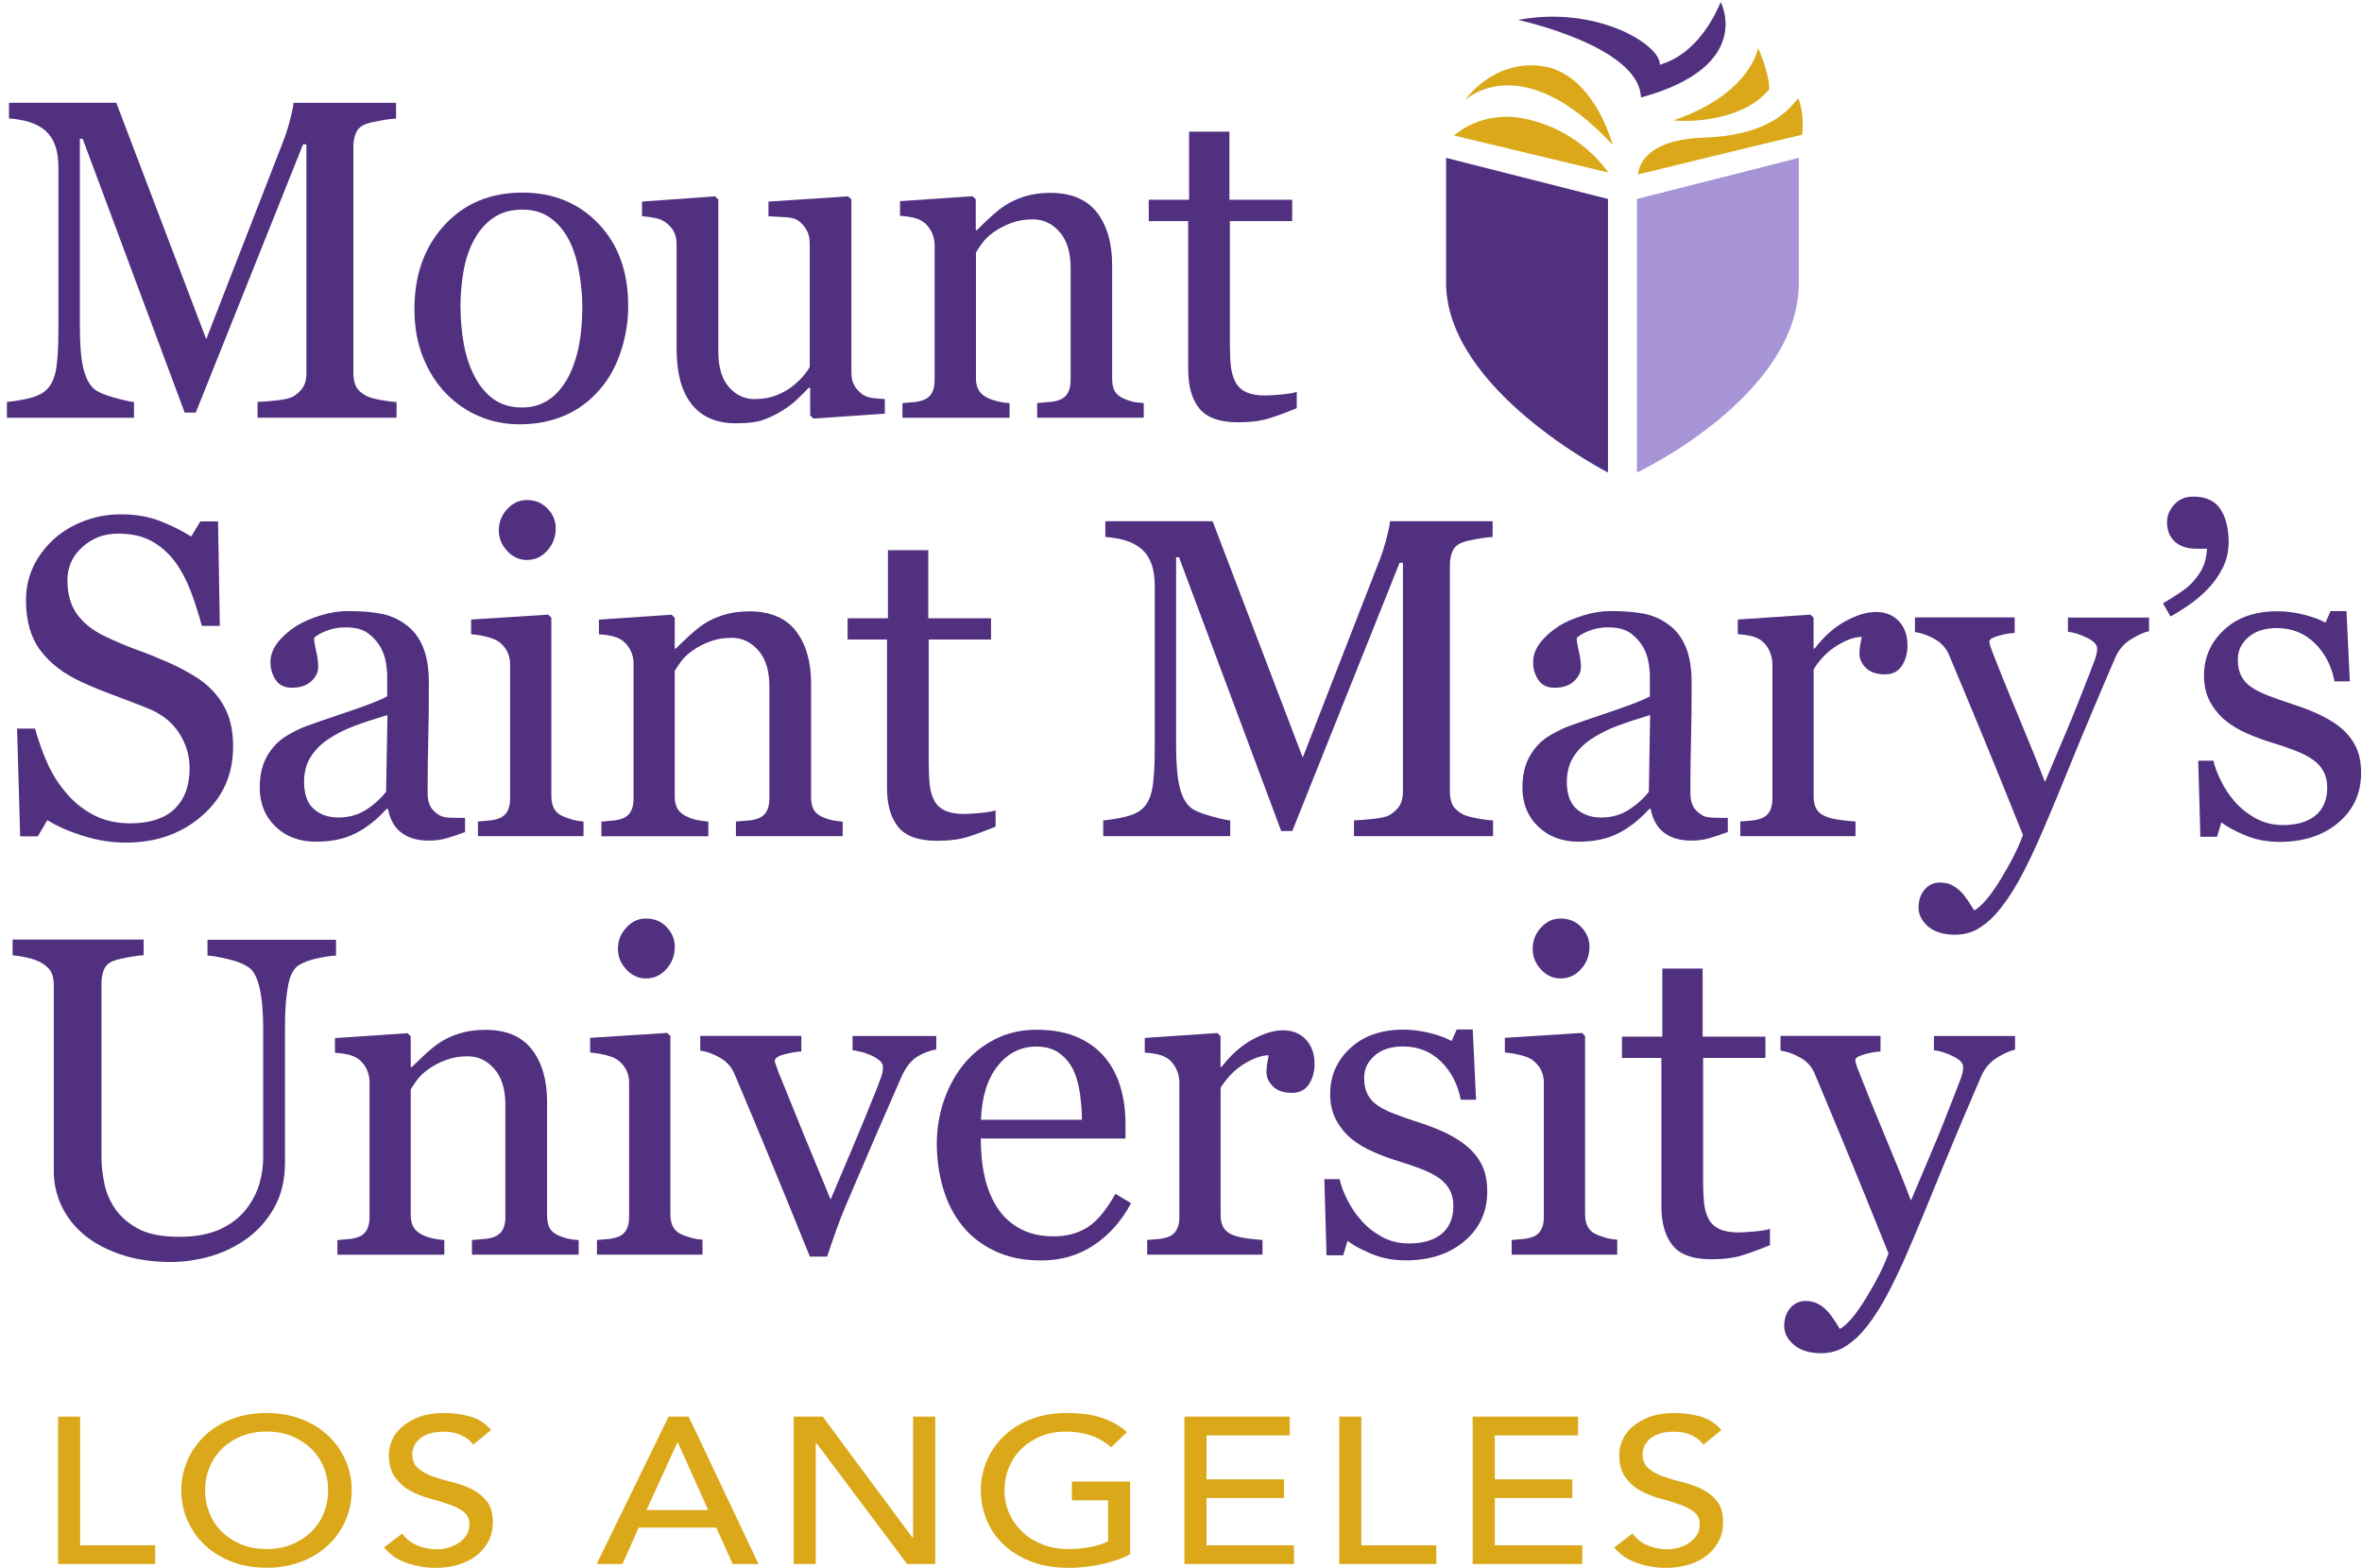 <?xml version="1.0" encoding="UTF-8"?>
<svg width="122px" height="81px" viewBox="0 0 122 81" version="1.1" xmlns="http://www.w3.org/2000/svg" xmlns:xlink="http://www.w3.org/1999/xlink">
    <!-- Generator: Sketch 55.2 (78181) - https://sketchapp.com -->
    <title>MSMU.lgo.stk.3c.LA</title>
    <desc>Created with Sketch.</desc>
    <g id="Workshop-Page" stroke="none" stroke-width="1" fill="none" fill-rule="evenodd">
        <g id="Desktop---EBF-Workshop-Page-v4" transform="translate(-329, -4797)" fill-rule="nonzero">
            <g id="Tim-Meyer-Workshop-Info" transform="translate(328, 3405)">
                <g id="MSMU.lgo.stk.3c.LA" transform="translate(1, 1392)">
                    <path d="M83.374,79.944 C83.662,80.302 84.044,80.57 84.53,80.74 C85.015,80.915 85.525,81 86.067,81 C86.472,81 86.854,80.945 87.213,80.838 C87.571,80.732 87.878,80.578 88.142,80.374 C88.401,80.174 88.613,79.927 88.769,79.633 C88.925,79.34 89,79.007 89,78.641 C89,78.181 88.896,77.824 88.689,77.56 C88.481,77.296 88.227,77.092 87.92,76.938 C87.614,76.785 87.279,76.666 86.92,76.576 C86.557,76.491 86.227,76.393 85.921,76.287 C85.614,76.18 85.359,76.04 85.152,75.865 C84.945,75.695 84.841,75.448 84.841,75.125 C84.841,75.01 84.869,74.886 84.916,74.75 C84.968,74.614 85.058,74.486 85.185,74.367 C85.312,74.247 85.482,74.15 85.69,74.077 C85.902,74.001 86.166,73.966 86.482,73.966 C86.817,73.966 87.114,74.026 87.378,74.15 C87.642,74.273 87.845,74.435 87.986,74.635 L88.915,73.873 C88.594,73.519 88.227,73.29 87.807,73.175 C87.387,73.06 86.944,73 86.487,73 C85.977,73 85.543,73.072 85.185,73.209 C84.822,73.349 84.53,73.524 84.298,73.728 C84.067,73.937 83.898,74.167 83.794,74.418 C83.685,74.669 83.634,74.907 83.634,75.129 C83.634,75.623 83.737,76.014 83.945,76.308 C84.152,76.602 84.407,76.832 84.713,77.002 C85.02,77.172 85.35,77.309 85.713,77.407 C86.072,77.505 86.406,77.602 86.713,77.709 C87.019,77.811 87.274,77.939 87.482,78.096 C87.689,78.25 87.793,78.475 87.793,78.769 C87.793,78.978 87.741,79.161 87.637,79.318 C87.533,79.476 87.401,79.608 87.236,79.718 C87.071,79.825 86.892,79.906 86.694,79.961 C86.496,80.016 86.303,80.042 86.109,80.042 C85.77,80.042 85.435,79.978 85.114,79.846 C84.794,79.714 84.53,79.506 84.322,79.229 L83.374,79.944 Z M76.07,80.804 L81.728,80.804 L81.728,79.838 L77.211,79.838 L77.211,77.394 L81.214,77.394 L81.214,76.427 L77.211,76.427 L77.211,74.158 L81.511,74.158 L81.511,73.187 L76.065,73.187 L76.065,80.804 L76.07,80.804 Z M69.171,80.804 L74.188,80.804 L74.188,79.838 L70.316,79.838 L70.316,73.187 L69.175,73.187 L69.175,80.804 L69.171,80.804 Z M61.177,80.804 L66.836,80.804 L66.836,79.838 L62.319,79.838 L62.319,77.394 L66.322,77.394 L66.322,76.427 L62.319,76.427 L62.319,74.158 L66.619,74.158 L66.619,73.187 L61.177,73.187 L61.177,80.804 Z M55.363,76.542 L55.363,77.509 L57.235,77.509 L57.235,79.629 C56.98,79.757 56.674,79.855 56.311,79.927 C55.948,79.995 55.566,80.029 55.16,80.029 C54.693,80.029 54.26,79.953 53.863,79.799 C53.467,79.646 53.118,79.433 52.826,79.161 C52.534,78.888 52.303,78.569 52.133,78.199 C51.968,77.828 51.883,77.428 51.883,76.998 C51.883,76.581 51.958,76.189 52.109,75.819 C52.26,75.448 52.472,75.129 52.751,74.856 C53.029,74.584 53.364,74.367 53.75,74.205 C54.142,74.043 54.575,73.962 55.061,73.962 C55.49,73.962 55.901,74.022 56.287,74.141 C56.679,74.26 57.046,74.469 57.395,74.771 L58.207,73.988 C57.872,73.681 57.461,73.439 56.966,73.264 C56.476,73.089 55.839,73 55.061,73 C54.42,73 53.826,73.102 53.283,73.307 C52.741,73.511 52.279,73.792 51.897,74.15 C51.51,74.507 51.208,74.933 50.992,75.418 C50.775,75.908 50.661,76.432 50.661,76.998 C50.661,77.534 50.76,78.045 50.963,78.531 C51.166,79.016 51.458,79.437 51.845,79.804 C52.232,80.17 52.703,80.459 53.265,80.676 C53.826,80.894 54.462,81 55.179,81 C55.434,81 55.707,80.987 55.995,80.957 C56.283,80.928 56.57,80.885 56.853,80.821 C57.136,80.762 57.405,80.685 57.669,80.6 C57.933,80.515 58.164,80.412 58.372,80.297 L58.372,76.542 L55.363,76.542 Z M40.994,80.804 L42.135,80.804 L42.135,74.541 L42.159,74.541 L46.856,80.804 L48.308,80.804 L48.308,73.187 L47.162,73.187 L47.162,79.45 L47.139,79.45 L42.494,73.187 L40.994,73.187 L40.994,80.804 Z M33.393,78.015 L34.987,74.52 L35.01,74.52 L36.58,78.015 L33.393,78.015 Z M30.818,80.804 L32.152,80.804 L32.987,78.922 L37,78.922 L37.844,80.804 L39.179,80.804 L35.571,73.187 L34.534,73.187 L30.818,80.804 Z M19.835,79.944 C20.123,80.302 20.505,80.57 20.99,80.74 C21.476,80.915 21.985,81 22.528,81 C22.933,81 23.315,80.945 23.669,80.838 C24.027,80.732 24.338,80.578 24.598,80.374 C24.862,80.174 25.069,79.927 25.225,79.633 C25.381,79.34 25.456,79.007 25.456,78.641 C25.456,78.181 25.352,77.824 25.145,77.56 C24.937,77.296 24.683,77.092 24.376,76.938 C24.07,76.785 23.74,76.666 23.376,76.576 C23.013,76.491 22.683,76.393 22.377,76.287 C22.07,76.18 21.816,76.04 21.608,75.865 C21.401,75.695 21.297,75.448 21.297,75.125 C21.297,75.01 21.32,74.886 21.372,74.75 C21.424,74.614 21.514,74.486 21.641,74.367 C21.768,74.247 21.938,74.15 22.146,74.077 C22.358,74.001 22.622,73.966 22.938,73.966 C23.273,73.966 23.57,74.026 23.834,74.15 C24.098,74.273 24.296,74.435 24.442,74.635 L25.371,73.873 C25.055,73.519 24.683,73.29 24.263,73.175 C23.843,73.06 23.4,73 22.943,73 C22.433,73 22,73.072 21.636,73.209 C21.273,73.349 20.981,73.524 20.75,73.728 C20.519,73.937 20.349,74.167 20.245,74.418 C20.137,74.669 20.085,74.907 20.085,75.129 C20.085,75.623 20.189,76.014 20.396,76.308 C20.604,76.598 20.858,76.832 21.165,77.002 C21.471,77.172 21.806,77.309 22.165,77.407 C22.528,77.505 22.858,77.602 23.164,77.709 C23.471,77.811 23.725,77.939 23.933,78.096 C24.14,78.25 24.244,78.475 24.244,78.769 C24.244,78.978 24.192,79.161 24.089,79.318 C23.985,79.476 23.853,79.608 23.688,79.718 C23.523,79.825 23.343,79.906 23.145,79.961 C22.947,80.016 22.754,80.042 22.561,80.042 C22.221,80.042 21.886,79.978 21.566,79.846 C21.245,79.714 20.981,79.506 20.773,79.229 L19.835,79.944 Z M12.46,79.787 C12.068,79.625 11.738,79.408 11.46,79.135 C11.182,78.863 10.97,78.543 10.819,78.173 C10.668,77.803 10.592,77.411 10.592,76.994 C10.592,76.576 10.668,76.185 10.819,75.814 C10.97,75.444 11.182,75.125 11.46,74.852 C11.738,74.58 12.073,74.362 12.46,74.201 C12.851,74.039 13.285,73.958 13.771,73.958 C14.256,73.958 14.69,74.039 15.082,74.201 C15.468,74.362 15.803,74.58 16.081,74.852 C16.36,75.125 16.572,75.444 16.723,75.814 C16.874,76.185 16.949,76.576 16.949,76.994 C16.949,77.411 16.874,77.803 16.723,78.173 C16.572,78.543 16.36,78.863 16.081,79.135 C15.803,79.408 15.468,79.625 15.082,79.787 C14.69,79.948 14.256,80.029 13.771,80.029 C13.285,80.029 12.846,79.948 12.46,79.787 L12.46,79.787 Z M15.544,80.689 C16.081,80.485 16.548,80.204 16.93,79.846 C17.317,79.489 17.619,79.063 17.836,78.577 C18.052,78.088 18.166,77.564 18.166,76.998 C18.166,76.432 18.057,75.904 17.836,75.418 C17.619,74.933 17.317,74.507 16.93,74.15 C16.543,73.792 16.081,73.511 15.544,73.307 C15.001,73.102 14.412,73 13.766,73 C13.12,73 12.53,73.102 11.988,73.307 C11.446,73.511 10.984,73.792 10.602,74.15 C10.215,74.507 9.913,74.933 9.696,75.418 C9.479,75.908 9.366,76.432 9.366,76.998 C9.366,77.564 9.475,78.092 9.696,78.577 C9.913,79.063 10.215,79.489 10.602,79.846 C10.988,80.204 11.451,80.485 11.988,80.689 C12.53,80.894 13.12,80.996 13.766,80.996 C14.412,80.996 15.001,80.894 15.544,80.689 L15.544,80.689 Z M3,80.804 L8.017,80.804 L8.017,79.838 L4.141,79.838 L4.141,73.187 L3,73.187 L3,80.804 Z" id="Shape" fill="#DAA819"></path>
                    <g id="Group">
                        <path d="M20.482,21.578 L13.303,21.578 L13.303,20.765 C13.561,20.756 13.894,20.732 14.302,20.685 C14.71,20.638 14.992,20.572 15.142,20.488 C15.377,20.342 15.55,20.178 15.663,19.99 C15.776,19.802 15.827,19.567 15.827,19.285 L15.827,7.456 L15.654,7.456 L10.112,21.315 L9.539,21.315 L4.27,7.169 L4.125,7.169 L4.125,16.88 C4.125,17.819 4.186,18.534 4.303,19.022 C4.42,19.511 4.603,19.863 4.847,20.079 C5.016,20.239 5.363,20.394 5.889,20.54 C6.414,20.685 6.757,20.76 6.921,20.77 L6.921,21.583 L0.357,21.583 L0.357,20.765 C0.699,20.737 1.06,20.676 1.441,20.591 C1.816,20.507 2.112,20.38 2.318,20.211 C2.585,19.995 2.768,19.67 2.867,19.224 C2.966,18.783 3.017,18.04 3.017,17.002 L3.017,8.682 C3.017,8.203 2.961,7.808 2.844,7.503 C2.731,7.197 2.567,6.948 2.351,6.756 C2.116,6.549 1.825,6.399 1.483,6.295 C1.14,6.197 0.798,6.14 0.465,6.121 L0.465,5.309 L6.006,5.309 L10.652,17.523 L14.626,7.31 C14.771,6.934 14.893,6.544 14.997,6.136 C15.1,5.727 15.156,5.454 15.161,5.313 L20.458,5.313 L20.458,6.126 C20.243,6.136 19.97,6.168 19.642,6.23 C19.309,6.291 19.07,6.347 18.915,6.403 C18.657,6.497 18.478,6.648 18.389,6.864 C18.295,7.08 18.253,7.31 18.253,7.564 L18.253,19.29 C18.253,19.558 18.3,19.783 18.389,19.966 C18.483,20.15 18.657,20.309 18.915,20.45 C19.051,20.526 19.295,20.596 19.647,20.662 C19.999,20.728 20.275,20.765 20.482,20.77 L20.482,21.578 Z" id="Path" fill="#50307F"></path>
                        <path d="M32.447,15.813 C32.447,16.607 32.321,17.392 32.067,18.158 C31.814,18.923 31.457,19.577 30.988,20.112 C30.462,20.723 29.848,21.179 29.153,21.474 C28.459,21.77 27.68,21.921 26.817,21.921 C26.099,21.921 25.414,21.785 24.766,21.512 C24.118,21.24 23.541,20.845 23.035,20.323 C22.537,19.811 22.143,19.187 21.847,18.449 C21.552,17.711 21.406,16.885 21.406,15.968 C21.406,14.202 21.922,12.76 22.95,11.637 C23.978,10.514 25.324,9.95 26.99,9.95 C28.571,9.95 29.876,10.481 30.904,11.548 C31.936,12.619 32.447,14.038 32.447,15.813 Z M30.078,15.837 C30.078,15.264 30.021,14.658 29.904,14.019 C29.791,13.38 29.618,12.84 29.388,12.398 C29.144,11.923 28.82,11.543 28.426,11.256 C28.027,10.97 27.544,10.829 26.971,10.829 C26.38,10.829 25.878,10.974 25.465,11.266 C25.048,11.557 24.71,11.952 24.452,12.459 C24.208,12.924 24.034,13.455 23.935,14.052 C23.837,14.648 23.785,15.226 23.785,15.781 C23.785,16.513 23.846,17.19 23.964,17.815 C24.081,18.44 24.273,18.994 24.531,19.483 C24.789,19.971 25.118,20.356 25.512,20.634 C25.906,20.911 26.394,21.052 26.976,21.052 C27.933,21.052 28.689,20.591 29.247,19.666 C29.801,18.74 30.078,17.462 30.078,15.837 Z" id="Shape" fill="#50307F"></path>
                        <path d="M45.708,21.371 L42.02,21.625 L41.846,21.465 L41.846,20.032 L41.776,20.032 C41.593,20.225 41.386,20.427 41.156,20.648 C40.926,20.864 40.664,21.061 40.368,21.24 C40.025,21.446 39.692,21.601 39.373,21.709 C39.054,21.817 38.599,21.869 38.012,21.869 C37.013,21.869 36.253,21.545 35.732,20.892 C35.211,20.239 34.948,19.29 34.948,18.045 L34.948,12.638 C34.948,12.36 34.897,12.13 34.793,11.947 C34.69,11.759 34.54,11.599 34.338,11.458 C34.202,11.364 34.029,11.299 33.817,11.256 C33.611,11.214 33.39,11.186 33.161,11.172 L33.161,10.415 L36.928,10.143 L37.102,10.303 L37.102,18.153 C37.102,18.97 37.285,19.586 37.651,19.999 C38.017,20.413 38.458,20.619 38.97,20.619 C39.387,20.619 39.763,20.554 40.091,20.427 C40.42,20.295 40.692,20.145 40.917,19.966 C41.123,19.807 41.306,19.638 41.461,19.459 C41.616,19.281 41.738,19.116 41.823,18.961 L41.823,12.558 C41.823,12.304 41.771,12.083 41.663,11.886 C41.555,11.693 41.41,11.524 41.217,11.388 C41.081,11.294 40.875,11.242 40.603,11.223 C40.33,11.205 40.03,11.186 39.692,11.172 L39.692,10.415 L43.803,10.143 L43.976,10.303 L43.976,19.266 C43.976,19.525 44.028,19.746 44.136,19.929 C44.244,20.112 44.394,20.267 44.582,20.399 C44.718,20.483 44.882,20.54 45.074,20.563 C45.267,20.591 45.473,20.605 45.703,20.615 L45.703,21.371 L45.708,21.371 Z" id="Path" fill="#50307F"></path>
                        <path d="M59.09,21.578 L53.572,21.578 L53.572,20.821 C53.746,20.807 53.943,20.789 54.149,20.774 C54.36,20.76 54.534,20.728 54.67,20.681 C54.886,20.61 55.041,20.493 55.144,20.319 C55.247,20.145 55.299,19.924 55.299,19.647 L55.299,13.84 C55.299,13.037 55.111,12.417 54.731,11.985 C54.351,11.548 53.891,11.332 53.347,11.332 C52.943,11.332 52.573,11.393 52.235,11.519 C51.897,11.646 51.601,11.801 51.339,11.985 C51.085,12.158 50.883,12.351 50.738,12.553 C50.588,12.755 50.48,12.919 50.409,13.042 L50.409,19.539 C50.409,19.797 50.461,20.013 50.569,20.183 C50.677,20.352 50.836,20.479 51.048,20.572 C51.207,20.648 51.381,20.704 51.568,20.746 C51.756,20.784 51.949,20.812 52.146,20.826 L52.146,21.583 L46.613,21.583 L46.613,20.826 C46.787,20.812 46.97,20.793 47.158,20.779 C47.345,20.765 47.505,20.732 47.646,20.685 C47.862,20.615 48.016,20.497 48.12,20.323 C48.223,20.15 48.274,19.929 48.274,19.652 L48.274,12.68 C48.274,12.421 48.218,12.182 48.11,11.966 C47.998,11.75 47.847,11.571 47.646,11.435 C47.5,11.341 47.327,11.275 47.13,11.233 C46.932,11.191 46.717,11.162 46.487,11.148 L46.487,10.392 L50.241,10.138 L50.4,10.298 L50.4,11.891 L50.456,11.891 C50.639,11.707 50.869,11.487 51.141,11.233 C51.418,10.979 51.676,10.768 51.92,10.608 C52.202,10.425 52.54,10.27 52.929,10.148 C53.319,10.026 53.755,9.964 54.248,9.964 C55.332,9.964 56.134,10.303 56.66,10.979 C57.18,11.656 57.443,12.558 57.443,13.681 L57.443,19.562 C57.443,19.83 57.49,20.046 57.579,20.211 C57.673,20.375 57.828,20.502 58.049,20.596 C58.232,20.671 58.391,20.728 58.522,20.756 C58.654,20.789 58.842,20.807 59.076,20.826 L59.076,21.578 L59.09,21.578 Z" id="Path" fill="#50307F"></path>
                        <path d="M66.983,21.085 C66.485,21.291 66.016,21.465 65.575,21.606 C65.129,21.747 64.59,21.817 63.947,21.817 C62.999,21.817 62.333,21.578 61.948,21.103 C61.563,20.624 61.371,19.952 61.371,19.079 L61.371,11.421 L59.334,11.421 L59.334,10.321 L61.418,10.321 L61.418,6.803 L63.501,6.803 L63.501,10.321 L66.743,10.321 L66.743,11.421 L63.524,11.421 L63.524,17.735 C63.524,18.209 63.543,18.604 63.576,18.923 C63.609,19.238 63.693,19.52 63.82,19.755 C63.942,19.976 64.125,20.145 64.369,20.258 C64.613,20.37 64.942,20.432 65.354,20.432 C65.547,20.432 65.824,20.413 66.194,20.38 C66.565,20.347 66.828,20.3 66.978,20.248 L66.978,21.085 L66.983,21.085 Z" id="Path" fill="#50307F"></path>
                        <path d="M11.036,35.738 C11.379,36.118 11.632,36.536 11.796,36.992 C11.961,37.448 12.04,37.974 12.04,38.58 C12.04,40.017 11.51,41.201 10.45,42.132 C9.389,43.066 8.071,43.532 6.499,43.532 C5.772,43.532 5.049,43.419 4.322,43.193 C3.594,42.968 2.97,42.695 2.445,42.371 L1.952,43.207 L1.042,43.207 L0.882,37.64 L1.811,37.64 C2.004,38.326 2.224,38.951 2.482,39.505 C2.736,40.06 3.073,40.577 3.496,41.056 C3.895,41.507 4.354,41.864 4.885,42.132 C5.415,42.399 6.03,42.536 6.733,42.536 C7.259,42.536 7.719,42.465 8.113,42.329 C8.507,42.193 8.826,41.995 9.07,41.742 C9.314,41.488 9.497,41.192 9.615,40.854 C9.732,40.515 9.793,40.121 9.793,39.679 C9.793,39.031 9.61,38.42 9.244,37.861 C8.878,37.297 8.334,36.87 7.606,36.583 C7.109,36.386 6.541,36.165 5.898,35.926 C5.255,35.686 4.702,35.46 4.237,35.244 C3.322,34.831 2.609,34.291 2.102,33.623 C1.595,32.956 1.342,32.083 1.342,31.007 C1.342,30.387 1.469,29.813 1.717,29.278 C1.971,28.742 2.327,28.268 2.792,27.845 C3.233,27.446 3.759,27.136 4.359,26.91 C4.96,26.685 5.593,26.572 6.25,26.572 C6.996,26.572 7.667,26.685 8.258,26.915 C8.85,27.145 9.389,27.413 9.877,27.718 L10.347,26.938 L11.262,26.938 L11.355,32.336 L10.426,32.336 C10.257,31.716 10.07,31.124 9.859,30.56 C9.647,29.997 9.375,29.485 9.042,29.024 C8.714,28.583 8.315,28.226 7.841,27.962 C7.367,27.699 6.79,27.568 6.1,27.568 C5.373,27.568 4.758,27.803 4.247,28.268 C3.735,28.733 3.482,29.301 3.482,29.978 C3.482,30.683 3.646,31.265 3.974,31.726 C4.303,32.186 4.781,32.566 5.406,32.867 C5.964,33.135 6.508,33.365 7.048,33.562 C7.587,33.755 8.108,33.966 8.61,34.187 C9.07,34.385 9.507,34.61 9.934,34.864 C10.356,35.108 10.727,35.399 11.036,35.738 Z" id="Path" fill="#50307F"></path>
                        <path d="M24.011,42.991 C23.654,43.123 23.335,43.226 23.067,43.306 C22.795,43.386 22.49,43.428 22.148,43.428 C21.552,43.428 21.078,43.287 20.721,43.01 C20.365,42.733 20.139,42.324 20.041,41.789 L19.97,41.789 C19.473,42.338 18.943,42.761 18.375,43.048 C17.807,43.339 17.122,43.485 16.32,43.485 C15.471,43.485 14.776,43.226 14.232,42.705 C13.687,42.183 13.415,41.507 13.415,40.666 C13.415,40.229 13.476,39.839 13.598,39.496 C13.72,39.153 13.903,38.843 14.147,38.566 C14.34,38.336 14.588,38.134 14.903,37.955 C15.217,37.777 15.508,37.631 15.785,37.528 C16.127,37.396 16.827,37.156 17.873,36.804 C18.924,36.452 19.633,36.179 19.999,35.977 L19.999,34.84 C19.999,34.742 19.98,34.549 19.938,34.267 C19.895,33.985 19.806,33.717 19.67,33.464 C19.515,33.182 19.304,32.938 19.023,32.726 C18.746,32.515 18.347,32.411 17.835,32.411 C17.484,32.411 17.16,32.472 16.855,32.59 C16.554,32.707 16.343,32.834 16.221,32.961 C16.221,33.116 16.259,33.342 16.329,33.638 C16.4,33.934 16.437,34.211 16.437,34.464 C16.437,34.732 16.315,34.977 16.076,35.197 C15.837,35.418 15.503,35.531 15.076,35.531 C14.696,35.531 14.415,35.395 14.236,35.122 C14.058,34.85 13.969,34.549 13.969,34.211 C13.969,33.858 14.091,33.525 14.34,33.201 C14.588,32.881 14.912,32.595 15.306,32.341 C15.649,32.125 16.066,31.946 16.554,31.796 C17.042,31.646 17.521,31.57 17.986,31.57 C18.628,31.57 19.187,31.613 19.661,31.702 C20.139,31.791 20.571,31.979 20.961,32.27 C21.35,32.552 21.646,32.938 21.847,33.421 C22.049,33.905 22.152,34.53 22.152,35.296 C22.152,36.391 22.143,37.358 22.12,38.204 C22.096,39.05 22.087,39.97 22.087,40.971 C22.087,41.267 22.138,41.507 22.242,41.681 C22.345,41.859 22.504,42.005 22.715,42.127 C22.828,42.197 23.011,42.235 23.26,42.244 C23.508,42.254 23.762,42.254 24.02,42.254 L24.02,42.991 L24.011,42.991 Z M20.013,36.94 C19.365,37.133 18.797,37.321 18.305,37.504 C17.817,37.687 17.362,37.917 16.944,38.195 C16.564,38.453 16.259,38.763 16.038,39.12 C15.818,39.477 15.705,39.9 15.705,40.389 C15.705,41.023 15.869,41.493 16.203,41.789 C16.536,42.085 16.958,42.235 17.469,42.235 C18.014,42.235 18.488,42.103 18.901,41.84 C19.314,41.577 19.661,41.262 19.942,40.905 L20.013,36.94 Z" id="Shape" fill="#50307F"></path>
                        <path d="M30.139,43.198 L24.686,43.198 L24.686,42.442 C24.86,42.428 25.043,42.413 25.231,42.395 C25.418,42.381 25.578,42.348 25.719,42.301 C25.93,42.235 26.089,42.113 26.192,41.939 C26.296,41.765 26.347,41.544 26.347,41.267 L26.347,34.3 C26.347,34.056 26.291,33.835 26.183,33.628 C26.07,33.426 25.916,33.257 25.719,33.121 C25.573,33.032 25.362,32.952 25.09,32.886 C24.813,32.82 24.564,32.783 24.334,32.764 L24.334,32.007 L28.318,31.754 L28.478,31.913 L28.478,41.131 C28.478,41.399 28.529,41.619 28.632,41.798 C28.736,41.972 28.895,42.103 29.116,42.188 C29.285,42.258 29.444,42.31 29.604,42.357 C29.763,42.399 29.942,42.428 30.139,42.442 L30.139,43.198 L30.139,43.198 Z M28.703,27.3 C28.703,27.737 28.562,28.117 28.271,28.442 C27.985,28.766 27.633,28.93 27.211,28.93 C26.821,28.93 26.483,28.775 26.197,28.465 C25.911,28.155 25.765,27.803 25.765,27.403 C25.765,26.985 25.906,26.614 26.197,26.304 C26.483,25.989 26.821,25.834 27.211,25.834 C27.647,25.834 28.004,25.98 28.281,26.276 C28.567,26.567 28.703,26.91 28.703,27.3 Z" id="Shape" fill="#50307F"></path>
                        <path d="M43.531,43.198 L38.012,43.198 L38.012,42.442 C38.186,42.428 38.383,42.413 38.59,42.395 C38.801,42.381 38.974,42.348 39.11,42.301 C39.322,42.23 39.481,42.113 39.584,41.939 C39.688,41.765 39.739,41.544 39.739,41.267 L39.739,35.46 C39.739,34.657 39.551,34.037 39.171,33.605 C38.791,33.168 38.331,32.952 37.787,32.952 C37.384,32.952 37.013,33.013 36.675,33.14 C36.337,33.266 36.042,33.421 35.779,33.605 C35.525,33.783 35.324,33.971 35.178,34.173 C35.028,34.375 34.92,34.54 34.85,34.662 L34.85,41.159 C34.85,41.417 34.901,41.634 35.009,41.803 C35.117,41.972 35.277,42.099 35.488,42.193 C35.647,42.268 35.821,42.329 36.009,42.366 C36.196,42.404 36.389,42.432 36.586,42.446 L36.586,43.203 L31.063,43.203 L31.063,42.446 C31.237,42.432 31.42,42.418 31.607,42.399 C31.795,42.385 31.955,42.352 32.095,42.305 C32.311,42.24 32.466,42.117 32.569,41.944 C32.673,41.77 32.724,41.549 32.724,41.272 L32.724,34.3 C32.724,34.042 32.668,33.802 32.56,33.586 C32.447,33.37 32.297,33.191 32.095,33.055 C31.95,32.966 31.776,32.895 31.579,32.853 C31.382,32.811 31.166,32.783 30.936,32.768 L30.936,32.012 L34.69,31.758 L34.85,31.918 L34.85,33.511 L34.906,33.511 C35.089,33.328 35.319,33.107 35.591,32.853 C35.868,32.599 36.126,32.388 36.37,32.228 C36.652,32.045 36.989,31.89 37.379,31.768 C37.768,31.646 38.205,31.585 38.697,31.585 C39.781,31.585 40.584,31.923 41.109,32.599 C41.63,33.276 41.893,34.178 41.893,35.301 L41.893,41.183 C41.893,41.45 41.94,41.666 42.029,41.831 C42.123,41.995 42.278,42.122 42.498,42.216 C42.681,42.291 42.841,42.348 42.972,42.376 C43.104,42.404 43.291,42.428 43.526,42.446 L43.526,43.198 L43.531,43.198 Z" id="Path" fill="#50307F"></path>
                        <path d="M51.423,42.705 C50.926,42.911 50.456,43.085 50.015,43.226 C49.574,43.367 49.03,43.438 48.392,43.438 C47.444,43.438 46.778,43.198 46.393,42.723 C46.008,42.244 45.816,41.572 45.816,40.699 L45.816,33.041 L43.779,33.041 L43.779,31.942 L45.863,31.942 L45.863,28.423 L47.946,28.423 L47.946,31.942 L51.188,31.942 L51.188,33.041 L47.969,33.041 L47.969,39.36 C47.969,39.834 47.988,40.229 48.021,40.544 C48.054,40.863 48.138,41.14 48.265,41.375 C48.387,41.596 48.57,41.765 48.814,41.878 C49.058,41.991 49.387,42.052 49.799,42.052 C49.992,42.052 50.269,42.033 50.639,42 C51.01,41.967 51.273,41.92 51.423,41.868 L51.423,42.705 L51.423,42.705 Z" id="Path" fill="#50307F"></path>
                        <path d="M77.113,43.198 L69.934,43.198 L69.934,42.385 C70.192,42.376 70.525,42.352 70.938,42.305 C71.347,42.258 71.628,42.197 71.778,42.108 C72.013,41.962 72.186,41.798 72.299,41.61 C72.412,41.422 72.463,41.187 72.463,40.905 L72.463,29.076 L72.29,29.076 L66.748,42.935 L66.176,42.935 L60.897,28.789 L60.747,28.789 L60.747,38.5 C60.747,39.44 60.808,40.154 60.925,40.642 C61.042,41.131 61.225,41.483 61.469,41.695 C61.638,41.854 61.985,42.009 62.511,42.155 C63.036,42.301 63.379,42.376 63.543,42.385 L63.543,43.198 L56.983,43.198 L56.983,42.385 C57.326,42.352 57.687,42.296 58.067,42.211 C58.443,42.127 58.738,42 58.945,41.836 C59.212,41.619 59.395,41.295 59.494,40.849 C59.592,40.407 59.644,39.665 59.644,38.627 L59.644,30.302 C59.644,29.823 59.588,29.428 59.47,29.123 C59.358,28.817 59.193,28.568 58.978,28.376 C58.743,28.169 58.452,28.019 58.11,27.915 C57.767,27.817 57.424,27.76 57.091,27.742 L57.091,26.929 L62.633,26.929 L67.288,39.139 L71.262,28.926 C71.408,28.55 71.53,28.16 71.633,27.751 C71.736,27.342 71.792,27.07 71.797,26.929 L77.095,26.929 L77.095,27.742 C76.879,27.751 76.607,27.784 76.278,27.845 C75.945,27.906 75.706,27.962 75.551,28.019 C75.293,28.113 75.114,28.263 75.025,28.479 C74.931,28.695 74.889,28.926 74.889,29.179 L74.889,40.905 C74.889,41.173 74.936,41.399 75.025,41.582 C75.119,41.765 75.293,41.925 75.551,42.066 C75.687,42.141 75.931,42.211 76.283,42.277 C76.635,42.343 76.912,42.376 77.118,42.385 L77.118,43.198 L77.113,43.198 Z" id="Path" fill="#50307F"></path>
                        <path d="M89.229,42.991 C88.868,43.123 88.553,43.226 88.286,43.306 C88.014,43.386 87.709,43.428 87.366,43.428 C86.77,43.428 86.296,43.287 85.94,43.01 C85.583,42.733 85.358,42.324 85.259,41.789 L85.189,41.789 C84.691,42.338 84.161,42.761 83.593,43.048 C83.026,43.339 82.341,43.485 81.538,43.485 C80.689,43.485 79.994,43.226 79.45,42.705 C78.906,42.183 78.634,41.507 78.634,40.666 C78.634,40.229 78.695,39.839 78.817,39.496 C78.939,39.153 79.122,38.843 79.366,38.566 C79.558,38.336 79.807,38.134 80.121,37.955 C80.436,37.777 80.726,37.631 81.003,37.528 C81.346,37.396 82.045,37.156 83.091,36.804 C84.142,36.452 84.851,36.179 85.217,35.977 L85.217,34.84 C85.217,34.742 85.198,34.549 85.156,34.267 C85.114,33.985 85.025,33.717 84.889,33.464 C84.734,33.182 84.518,32.938 84.241,32.726 C83.964,32.515 83.565,32.411 83.054,32.411 C82.702,32.411 82.378,32.472 82.073,32.59 C81.773,32.707 81.562,32.834 81.44,32.961 C81.44,33.116 81.477,33.342 81.548,33.638 C81.618,33.934 81.656,34.211 81.656,34.464 C81.656,34.732 81.534,34.977 81.294,35.197 C81.055,35.418 80.722,35.531 80.295,35.531 C79.915,35.531 79.633,35.395 79.455,35.122 C79.277,34.85 79.187,34.549 79.187,34.211 C79.187,33.858 79.309,33.525 79.558,33.201 C79.807,32.881 80.131,32.595 80.525,32.341 C80.867,32.125 81.285,31.946 81.773,31.796 C82.261,31.646 82.739,31.57 83.204,31.57 C83.847,31.57 84.405,31.613 84.884,31.702 C85.362,31.791 85.794,31.979 86.184,32.27 C86.573,32.552 86.869,32.938 87.07,33.421 C87.272,33.905 87.375,34.53 87.375,35.296 C87.375,36.391 87.366,37.358 87.343,38.204 C87.319,39.05 87.31,39.97 87.31,40.971 C87.31,41.267 87.361,41.507 87.465,41.681 C87.568,41.859 87.727,42.005 87.939,42.127 C88.051,42.197 88.234,42.235 88.483,42.244 C88.732,42.254 88.985,42.254 89.243,42.254 L89.243,42.991 L89.229,42.991 Z M85.231,36.94 C84.584,37.133 84.016,37.321 83.528,37.504 C83.04,37.687 82.585,37.917 82.167,38.195 C81.787,38.453 81.482,38.763 81.261,39.12 C81.041,39.477 80.928,39.9 80.928,40.389 C80.928,41.023 81.092,41.493 81.426,41.789 C81.759,42.085 82.181,42.235 82.693,42.235 C83.237,42.235 83.711,42.103 84.124,41.84 C84.537,41.577 84.884,41.262 85.165,40.905 L85.231,36.94 Z" id="Shape" fill="#50307F"></path>
                        <path d="M98.524,33.351 C98.524,33.741 98.431,34.089 98.238,34.389 C98.046,34.69 97.755,34.84 97.356,34.84 C96.929,34.84 96.601,34.728 96.38,34.507 C96.155,34.286 96.042,34.042 96.042,33.774 C96.042,33.605 96.056,33.454 96.084,33.318 C96.113,33.182 96.136,33.041 96.159,32.905 C95.803,32.905 95.381,33.05 94.902,33.342 C94.419,33.633 94.01,34.046 93.677,34.577 L93.677,41.159 C93.677,41.427 93.729,41.643 93.832,41.812 C93.935,41.981 94.095,42.103 94.32,42.188 C94.512,42.263 94.756,42.324 95.057,42.362 C95.357,42.399 95.62,42.428 95.84,42.442 L95.84,43.198 L89.886,43.198 L89.886,42.442 C90.059,42.428 90.242,42.413 90.43,42.395 C90.618,42.381 90.777,42.348 90.918,42.301 C91.129,42.235 91.289,42.113 91.392,41.939 C91.495,41.765 91.547,41.544 91.547,41.267 L91.547,34.3 C91.547,34.065 91.491,33.83 91.383,33.6 C91.27,33.37 91.12,33.187 90.918,33.05 C90.773,32.961 90.604,32.891 90.402,32.848 C90.205,32.806 89.989,32.778 89.759,32.764 L89.759,32.007 L93.513,31.754 L93.673,31.913 L93.673,33.506 L93.729,33.506 C94.203,32.886 94.728,32.416 95.31,32.097 C95.892,31.777 96.422,31.617 96.901,31.617 C97.384,31.617 97.774,31.772 98.074,32.087 C98.374,32.407 98.524,32.825 98.524,33.351 Z" id="Path" fill="#50307F"></path>
                        <path d="M99.097,46.891 C99.097,46.51 99.2,46.2 99.411,45.956 C99.622,45.716 99.88,45.594 100.195,45.594 C100.439,45.594 100.65,45.641 100.824,45.73 C100.997,45.824 101.157,45.942 101.293,46.083 C101.405,46.195 101.527,46.35 101.659,46.548 C101.79,46.745 101.893,46.909 101.969,47.036 C102.349,46.83 102.804,46.294 103.339,45.425 C103.869,44.556 104.254,43.795 104.488,43.137 C103.761,41.328 103.109,39.707 102.518,38.279 C101.931,36.851 101.316,35.371 100.673,33.844 C100.528,33.492 100.284,33.219 99.941,33.022 C99.599,32.83 99.256,32.703 98.909,32.651 L98.909,31.895 L104.061,31.895 L104.061,32.698 C103.831,32.707 103.559,32.754 103.235,32.844 C102.912,32.933 102.752,33.032 102.752,33.149 C102.752,33.196 102.771,33.271 102.804,33.379 C102.837,33.487 102.879,33.595 102.921,33.713 C103.212,34.469 103.653,35.559 104.244,36.983 C104.84,38.406 105.3,39.548 105.624,40.403 C105.966,39.585 106.328,38.74 106.698,37.866 C107.069,36.992 107.482,35.958 107.942,34.765 C107.993,34.619 108.073,34.417 108.172,34.164 C108.27,33.91 108.322,33.689 108.322,33.506 C108.322,33.309 108.148,33.121 107.801,32.952 C107.454,32.778 107.125,32.674 106.811,32.637 L106.811,31.904 L111.001,31.904 L111.001,32.613 C110.771,32.651 110.471,32.783 110.096,33.008 C109.72,33.234 109.443,33.553 109.26,33.966 C108.35,36.076 107.543,37.997 106.839,39.731 C106.135,41.464 105.596,42.742 105.23,43.56 C104.751,44.631 104.319,45.462 103.939,46.064 C103.559,46.665 103.193,47.135 102.837,47.478 C102.485,47.797 102.166,48.013 101.879,48.126 C101.593,48.239 101.298,48.291 100.993,48.291 C100.397,48.291 99.927,48.15 99.59,47.868 C99.266,47.581 99.097,47.257 99.097,46.891 Z" id="Path" fill="#50307F"></path>
                        <path d="M115.112,28 C115.112,28.503 115.004,28.963 114.783,29.381 C114.567,29.799 114.305,30.156 114,30.462 C113.695,30.777 113.357,31.058 112.991,31.303 C112.625,31.552 112.329,31.735 112.109,31.848 L111.719,31.171 C112.034,30.988 112.334,30.8 112.62,30.603 C112.906,30.41 113.127,30.222 113.277,30.048 C113.483,29.818 113.648,29.579 113.77,29.33 C113.892,29.081 113.967,28.756 114,28.348 L113.451,28.348 C112.972,28.348 112.597,28.226 112.329,27.981 C112.062,27.737 111.93,27.399 111.93,26.962 C111.93,26.647 112.052,26.351 112.296,26.074 C112.54,25.797 112.873,25.656 113.291,25.656 C113.939,25.656 114.403,25.872 114.689,26.304 C114.971,26.741 115.112,27.305 115.112,28 Z" id="Path" fill="#50307F"></path>
                        <path d="M120.977,37.664 C121.291,37.941 121.531,38.256 121.7,38.613 C121.869,38.974 121.953,39.411 121.953,39.933 C121.953,40.981 121.564,41.836 120.78,42.498 C119.996,43.165 118.983,43.494 117.739,43.494 C117.082,43.494 116.477,43.377 115.923,43.137 C115.37,42.902 114.976,42.681 114.741,42.484 L114.511,43.231 L113.652,43.231 L113.54,39.299 L114.328,39.299 C114.389,39.599 114.52,39.947 114.718,40.346 C114.915,40.746 115.154,41.107 115.44,41.427 C115.736,41.765 116.092,42.047 116.51,42.277 C116.928,42.507 117.392,42.625 117.913,42.625 C118.645,42.625 119.208,42.456 119.607,42.122 C120.006,41.789 120.203,41.309 120.203,40.689 C120.203,40.37 120.142,40.093 120.015,39.858 C119.888,39.623 119.705,39.421 119.461,39.247 C119.208,39.068 118.903,38.913 118.532,38.772 C118.166,38.632 117.758,38.491 117.308,38.354 C116.946,38.246 116.552,38.101 116.111,37.913 C115.67,37.725 115.295,37.504 114.985,37.255 C114.652,36.987 114.375,36.658 114.159,36.268 C113.943,35.879 113.84,35.418 113.84,34.892 C113.84,33.966 114.183,33.187 114.872,32.543 C115.557,31.899 116.477,31.58 117.631,31.58 C118.073,31.58 118.528,31.636 118.988,31.754 C119.447,31.866 119.823,32.007 120.114,32.167 L120.376,31.57 L121.198,31.57 L121.371,35.202 L120.583,35.202 C120.423,34.389 120.076,33.727 119.546,33.215 C119.016,32.703 118.368,32.449 117.603,32.449 C116.979,32.449 116.487,32.609 116.125,32.923 C115.764,33.238 115.586,33.619 115.586,34.065 C115.586,34.408 115.647,34.695 115.764,34.925 C115.881,35.155 116.06,35.348 116.294,35.507 C116.524,35.662 116.81,35.803 117.158,35.94 C117.505,36.071 117.932,36.226 118.443,36.391 C118.945,36.55 119.424,36.738 119.87,36.954 C120.315,37.17 120.686,37.401 120.977,37.664 Z" id="Path" fill="#50307F"></path>
                        <path d="M17.357,49.366 C17.141,49.376 16.831,49.418 16.418,49.503 C16.005,49.587 15.672,49.714 15.41,49.879 C15.151,50.052 14.968,50.419 14.87,50.968 C14.771,51.518 14.72,52.19 14.72,52.984 L14.72,60.054 C14.72,60.956 14.532,61.741 14.157,62.403 C13.781,63.07 13.289,63.615 12.679,64.043 C12.078,64.456 11.44,64.752 10.774,64.931 C10.107,65.109 9.464,65.199 8.854,65.199 C7.878,65.199 7.006,65.072 6.245,64.813 C5.481,64.555 4.842,64.212 4.322,63.775 C3.81,63.338 3.425,62.84 3.167,62.277 C2.909,61.713 2.778,61.13 2.778,60.515 L2.778,50.898 C2.778,50.63 2.736,50.409 2.646,50.226 C2.557,50.048 2.384,49.879 2.116,49.728 C1.924,49.62 1.68,49.536 1.384,49.47 C1.089,49.404 0.845,49.366 0.652,49.352 L0.652,48.54 L7.419,48.54 L7.419,49.352 C7.203,49.362 6.935,49.395 6.611,49.456 C6.288,49.517 6.048,49.573 5.894,49.63 C5.635,49.723 5.462,49.874 5.373,50.085 C5.284,50.301 5.241,50.532 5.241,50.785 L5.241,59.763 C5.241,60.2 5.288,60.656 5.387,61.13 C5.481,61.609 5.673,62.051 5.955,62.464 C6.25,62.883 6.658,63.226 7.17,63.498 C7.681,63.766 8.385,63.897 9.277,63.897 C10.117,63.897 10.82,63.761 11.388,63.498 C11.956,63.23 12.406,62.878 12.735,62.446 C13.049,62.032 13.27,61.6 13.401,61.149 C13.533,60.698 13.594,60.242 13.594,59.787 L13.594,53.134 C13.594,52.289 13.533,51.593 13.411,51.058 C13.289,50.517 13.11,50.165 12.871,49.996 C12.604,49.803 12.238,49.658 11.778,49.55 C11.318,49.442 10.961,49.381 10.717,49.366 L10.717,48.554 L17.357,48.554 L17.357,49.366 L17.357,49.366 Z" id="Path" fill="#50307F"></path>
                        <path d="M29.895,64.818 L24.377,64.818 L24.377,64.062 C24.55,64.048 24.743,64.034 24.954,64.015 C25.165,64.001 25.338,63.968 25.475,63.921 C25.686,63.85 25.845,63.733 25.948,63.559 C26.052,63.385 26.103,63.164 26.103,62.887 L26.103,57.081 C26.103,56.277 25.916,55.657 25.536,55.225 C25.155,54.788 24.696,54.572 24.151,54.572 C23.748,54.572 23.377,54.633 23.039,54.76 C22.701,54.887 22.406,55.042 22.143,55.225 C21.89,55.403 21.688,55.591 21.542,55.793 C21.392,55.995 21.284,56.16 21.214,56.282 L21.214,62.779 C21.214,63.038 21.266,63.254 21.373,63.423 C21.481,63.592 21.641,63.719 21.852,63.813 C22.012,63.888 22.185,63.944 22.373,63.987 C22.561,64.024 22.753,64.052 22.95,64.066 L22.95,64.823 L17.427,64.823 L17.427,64.066 C17.601,64.052 17.784,64.038 17.972,64.019 C18.159,64.005 18.319,63.972 18.46,63.926 C18.675,63.86 18.83,63.738 18.933,63.564 C19.037,63.39 19.088,63.169 19.088,62.892 L19.088,55.92 C19.088,55.662 19.032,55.422 18.924,55.206 C18.811,54.99 18.661,54.811 18.46,54.675 C18.314,54.586 18.14,54.515 17.943,54.473 C17.746,54.431 17.53,54.403 17.301,54.389 L17.301,53.632 L21.054,53.379 L21.214,53.538 L21.214,55.131 L21.27,55.131 C21.453,54.948 21.683,54.727 21.955,54.473 C22.232,54.219 22.49,54.008 22.734,53.848 C23.016,53.665 23.354,53.51 23.743,53.388 C24.133,53.266 24.569,53.205 25.062,53.205 C26.146,53.205 26.948,53.543 27.473,54.219 C27.994,54.896 28.257,55.798 28.257,56.921 L28.257,62.803 C28.257,63.07 28.304,63.287 28.393,63.451 C28.487,63.615 28.642,63.742 28.862,63.836 C29.045,63.911 29.205,63.968 29.336,63.996 C29.468,64.029 29.655,64.052 29.89,64.066 L29.89,64.818 L29.895,64.818 Z" id="Path" fill="#50307F"></path>
                        <path d="M36.286,64.818 L30.833,64.818 L30.833,64.062 C31.007,64.048 31.19,64.034 31.377,64.015 C31.565,64.001 31.725,63.968 31.865,63.921 C32.077,63.855 32.236,63.733 32.339,63.559 C32.443,63.385 32.494,63.164 32.494,62.887 L32.494,55.915 C32.494,55.671 32.438,55.446 32.33,55.244 C32.217,55.042 32.063,54.872 31.865,54.732 C31.72,54.642 31.509,54.562 31.237,54.497 C30.96,54.431 30.711,54.393 30.481,54.374 L30.481,53.618 L34.465,53.364 L34.625,53.524 L34.625,62.742 C34.625,63.009 34.676,63.23 34.779,63.409 C34.883,63.583 35.042,63.714 35.263,63.799 C35.432,63.864 35.591,63.921 35.751,63.963 C35.91,64.005 36.089,64.034 36.286,64.048 L36.286,64.818 L36.286,64.818 Z M34.854,48.92 C34.854,49.357 34.709,49.738 34.423,50.062 C34.137,50.386 33.785,50.55 33.362,50.55 C32.973,50.55 32.635,50.395 32.349,50.085 C32.063,49.775 31.917,49.423 31.917,49.023 C31.917,48.605 32.058,48.234 32.349,47.924 C32.635,47.609 32.973,47.454 33.362,47.454 C33.799,47.454 34.155,47.6 34.432,47.896 C34.714,48.187 34.854,48.53 34.854,48.92 Z" id="Shape" fill="#50307F"></path>
                        <path d="M48.364,54.215 C48.021,54.276 47.693,54.398 47.383,54.586 C47.073,54.774 46.81,55.103 46.585,55.577 C46.135,56.601 45.67,57.668 45.187,58.781 C44.708,59.895 44.206,61.06 43.685,62.286 C43.531,62.638 43.371,63.052 43.197,63.536 C43.024,64.019 42.869,64.48 42.723,64.921 L41.832,64.921 C41.105,63.127 40.438,61.487 39.828,60.007 C39.218,58.528 38.585,57.015 37.928,55.464 C37.773,55.112 37.529,54.84 37.191,54.647 C36.853,54.45 36.511,54.328 36.168,54.276 L36.168,53.519 L41.391,53.519 L41.391,54.323 C41.161,54.332 40.875,54.379 40.532,54.464 C40.19,54.553 40.016,54.67 40.016,54.826 C40.016,54.849 40.035,54.91 40.072,55.004 C40.11,55.098 40.147,55.206 40.185,55.328 C40.499,56.108 40.94,57.193 41.508,58.593 C42.081,59.989 42.545,61.116 42.902,61.971 C43.179,61.313 43.521,60.501 43.939,59.523 C44.356,58.546 44.802,57.456 45.285,56.249 C45.361,56.042 45.436,55.85 45.501,55.671 C45.572,55.493 45.605,55.309 45.605,55.126 C45.605,54.995 45.544,54.877 45.417,54.779 C45.29,54.675 45.14,54.586 44.966,54.511 C44.793,54.436 44.619,54.374 44.45,54.337 C44.281,54.299 44.145,54.271 44.037,54.257 L44.037,53.524 L48.359,53.524 L48.359,54.215 L48.364,54.215 Z" id="Path" fill="#50307F"></path>
                        <path d="M58.419,62.159 C57.945,63.061 57.312,63.78 56.519,64.315 C55.726,64.851 54.811,65.119 53.783,65.119 C52.873,65.119 52.08,64.959 51.395,64.635 C50.71,64.315 50.147,63.879 49.706,63.329 C49.265,62.779 48.931,62.136 48.716,61.403 C48.5,60.67 48.387,59.895 48.387,59.077 C48.387,58.344 48.504,57.626 48.734,56.916 C48.969,56.211 49.307,55.572 49.757,55.009 C50.194,54.468 50.733,54.027 51.376,53.698 C52.024,53.364 52.746,53.2 53.544,53.2 C54.37,53.2 55.074,53.332 55.66,53.59 C56.247,53.848 56.725,54.205 57.091,54.656 C57.443,55.084 57.706,55.587 57.875,56.169 C58.049,56.752 58.133,57.381 58.133,58.062 L58.133,58.819 L50.658,58.819 C50.658,59.561 50.729,60.238 50.869,60.839 C51.01,61.445 51.235,61.976 51.54,62.436 C51.836,62.883 52.225,63.23 52.709,63.489 C53.192,63.747 53.764,63.874 54.426,63.874 C55.106,63.874 55.693,63.714 56.186,63.395 C56.678,63.075 57.152,62.502 57.612,61.675 L58.419,62.159 Z M55.885,57.851 C55.885,57.423 55.848,56.968 55.777,56.479 C55.707,55.991 55.59,55.587 55.43,55.258 C55.257,54.91 55.013,54.623 54.708,54.403 C54.403,54.182 54.008,54.069 53.53,54.069 C52.727,54.069 52.061,54.403 51.531,55.07 C51.001,55.737 50.71,56.662 50.668,57.851 L55.885,57.851 L55.885,57.851 Z" id="Shape" fill="#50307F"></path>
                        <path d="M67.898,54.971 C67.898,55.361 67.804,55.704 67.611,56.009 C67.419,56.31 67.128,56.46 66.729,56.46 C66.302,56.46 65.974,56.352 65.753,56.127 C65.528,55.906 65.415,55.662 65.415,55.394 C65.415,55.225 65.43,55.074 65.453,54.934 C65.481,54.797 65.505,54.656 65.528,54.52 C65.171,54.52 64.749,54.666 64.271,54.957 C63.792,55.248 63.384,55.662 63.046,56.193 L63.046,62.774 C63.046,63.042 63.097,63.258 63.201,63.428 C63.304,63.597 63.468,63.723 63.689,63.808 C63.881,63.883 64.125,63.94 64.425,63.982 C64.726,64.019 64.988,64.048 65.209,64.062 L65.209,64.818 L59.254,64.818 L59.254,64.062 C59.428,64.048 59.611,64.034 59.799,64.015 C59.986,64.001 60.146,63.968 60.287,63.921 C60.503,63.855 60.657,63.733 60.761,63.559 C60.864,63.385 60.916,63.164 60.916,62.887 L60.916,55.915 C60.916,55.681 60.859,55.446 60.751,55.215 C60.639,54.985 60.489,54.802 60.287,54.666 C60.141,54.577 59.968,54.506 59.771,54.464 C59.574,54.421 59.358,54.393 59.128,54.379 L59.128,53.623 L62.882,53.369 L63.041,53.529 L63.041,55.121 L63.097,55.121 C63.571,54.501 64.097,54.032 64.679,53.712 C65.256,53.393 65.791,53.228 66.269,53.228 C66.748,53.228 67.142,53.383 67.443,53.698 C67.748,54.027 67.898,54.445 67.898,54.971 Z" id="Path" fill="#50307F"></path>
                        <path d="M75.842,59.284 C76.156,59.561 76.395,59.876 76.564,60.238 C76.733,60.595 76.818,61.036 76.818,61.553 C76.818,62.601 76.428,63.456 75.645,64.118 C74.861,64.785 73.848,65.114 72.604,65.114 C71.947,65.114 71.342,64.997 70.788,64.757 C70.234,64.522 69.84,64.301 69.606,64.104 L69.376,64.851 L68.517,64.851 L68.404,60.919 L69.193,60.919 C69.254,61.219 69.38,61.567 69.582,61.966 C69.779,62.366 70.019,62.728 70.305,63.047 C70.6,63.385 70.957,63.667 71.375,63.897 C71.792,64.128 72.257,64.24 72.778,64.24 C73.51,64.24 74.073,64.071 74.472,63.738 C74.866,63.404 75.068,62.925 75.068,62.305 C75.068,61.985 75.007,61.708 74.88,61.473 C74.753,61.238 74.57,61.036 74.326,60.862 C74.073,60.684 73.763,60.529 73.397,60.388 C73.031,60.247 72.623,60.106 72.172,59.97 C71.811,59.862 71.412,59.716 70.976,59.528 C70.535,59.34 70.159,59.119 69.85,58.87 C69.512,58.603 69.24,58.274 69.024,57.884 C68.808,57.494 68.705,57.034 68.705,56.507 C68.705,55.582 69.047,54.802 69.737,54.158 C70.422,53.515 71.342,53.195 72.496,53.195 C72.937,53.195 73.392,53.252 73.852,53.369 C74.312,53.482 74.692,53.623 74.978,53.783 L75.241,53.186 L76.067,53.186 L76.241,56.817 L75.452,56.817 C75.293,56.005 74.946,55.342 74.415,54.83 C73.885,54.318 73.238,54.064 72.477,54.064 C71.853,54.064 71.361,54.219 70.999,54.539 C70.638,54.854 70.46,55.234 70.46,55.681 C70.46,56.023 70.521,56.31 70.638,56.54 C70.755,56.77 70.934,56.963 71.173,57.123 C71.403,57.278 71.689,57.419 72.036,57.55 C72.384,57.687 72.815,57.837 73.322,58.001 C73.829,58.161 74.303,58.349 74.748,58.565 C75.185,58.786 75.551,59.021 75.842,59.284 Z" id="Path" fill="#50307F"></path>
                        <path d="M83.528,64.818 L78.08,64.818 L78.08,64.062 C78.254,64.048 78.437,64.034 78.624,64.015 C78.812,64.001 78.976,63.968 79.112,63.921 C79.328,63.855 79.483,63.733 79.586,63.559 C79.689,63.385 79.741,63.164 79.741,62.887 L79.741,55.915 C79.741,55.671 79.685,55.446 79.577,55.244 C79.464,55.042 79.309,54.872 79.112,54.732 C78.967,54.642 78.756,54.562 78.484,54.497 C78.207,54.431 77.958,54.393 77.728,54.374 L77.728,53.618 L81.712,53.364 L81.871,53.524 L81.871,62.742 C81.871,63.009 81.923,63.23 82.026,63.409 C82.129,63.583 82.289,63.714 82.51,63.799 C82.678,63.864 82.838,63.921 82.998,63.963 C83.157,64.005 83.335,64.034 83.532,64.048 L83.532,64.818 L83.528,64.818 Z M82.097,48.92 C82.097,49.357 81.956,49.738 81.665,50.062 C81.379,50.386 81.027,50.55 80.604,50.55 C80.215,50.55 79.877,50.395 79.591,50.085 C79.305,49.775 79.164,49.423 79.164,49.023 C79.164,48.605 79.305,48.234 79.591,47.924 C79.877,47.609 80.215,47.454 80.604,47.454 C81.041,47.454 81.397,47.6 81.674,47.896 C81.956,48.187 82.097,48.53 82.097,48.92 Z" id="Shape" fill="#50307F"></path>
                        <path d="M91.425,64.325 C90.928,64.532 90.458,64.705 90.017,64.846 C89.576,64.987 89.032,65.058 88.389,65.058 C87.441,65.058 86.775,64.818 86.39,64.339 C86.005,63.86 85.813,63.188 85.813,62.314 L85.813,54.656 L83.776,54.656 L83.776,53.557 L85.86,53.557 L85.86,50.038 L87.943,50.038 L87.943,53.557 L91.186,53.557 L91.186,54.656 L87.967,54.656 L87.967,60.975 C87.967,61.45 87.985,61.844 88.018,62.164 C88.051,62.479 88.136,62.756 88.262,62.995 C88.384,63.216 88.567,63.385 88.811,63.498 C89.055,63.611 89.384,63.672 89.797,63.672 C89.989,63.672 90.266,63.653 90.637,63.62 C91.007,63.587 91.27,63.54 91.42,63.489 L91.42,64.325 L91.425,64.325 Z" id="Path" fill="#50307F"></path>
                        <path d="M92.157,68.511 C92.157,68.13 92.26,67.815 92.471,67.576 C92.682,67.336 92.941,67.214 93.255,67.214 C93.499,67.214 93.71,67.261 93.884,67.35 C94.057,67.44 94.217,67.557 94.353,67.703 C94.466,67.815 94.588,67.97 94.719,68.168 C94.85,68.365 94.954,68.53 95.029,68.656 C95.409,68.45 95.864,67.914 96.394,67.045 C96.924,66.176 97.309,65.415 97.544,64.757 C96.816,62.948 96.164,61.328 95.573,59.899 C94.986,58.471 94.372,56.991 93.729,55.464 C93.583,55.112 93.339,54.84 92.997,54.647 C92.654,54.45 92.312,54.328 91.965,54.276 L91.965,53.519 L97.131,53.519 L97.131,54.323 C96.901,54.332 96.629,54.379 96.305,54.468 C95.986,54.558 95.826,54.656 95.826,54.769 C95.826,54.816 95.845,54.891 95.878,54.999 C95.911,55.107 95.953,55.215 96,55.333 C96.291,56.089 96.732,57.179 97.323,58.603 C97.919,60.026 98.379,61.168 98.703,62.023 C99.045,61.205 99.407,60.36 99.777,59.486 C100.148,58.612 100.561,57.579 101.021,56.385 C101.072,56.24 101.152,56.038 101.251,55.784 C101.349,55.53 101.401,55.309 101.401,55.126 C101.401,54.929 101.227,54.741 100.88,54.572 C100.533,54.398 100.204,54.295 99.89,54.257 L99.89,53.524 L104.08,53.524 L104.08,54.234 C103.85,54.271 103.55,54.403 103.174,54.628 C102.799,54.854 102.522,55.173 102.339,55.587 C101.429,57.696 100.622,59.617 99.918,61.351 C99.214,63.085 98.675,64.362 98.309,65.18 C97.825,66.251 97.398,67.083 97.018,67.684 C96.643,68.285 96.272,68.755 95.915,69.098 C95.564,69.417 95.244,69.634 94.958,69.746 C94.672,69.859 94.376,69.911 94.071,69.911 C93.475,69.911 93.006,69.77 92.668,69.488 C92.331,69.201 92.157,68.877 92.157,68.511 Z" id="Path" fill="#50307F"></path>
                        <g transform="translate(74.608, 0)" id="Path">
                            <path d="M9.943,24.411 L9.943,10.279 L18.305,8.156 C18.305,8.156 18.305,11.731 18.305,14.606 C18.305,20.483 9.943,24.411 9.943,24.411 Z" fill="#A694D7"></path>
                            <path d="M8.446,24.411 L8.446,10.279 L0.084,8.156 C0.084,8.156 0.084,11.731 0.084,14.606 C0.084,20.136 8.446,24.411 8.446,24.411 Z" fill="#50307F"></path>
                            <path d="M11.125,3.35 C11.341,3.251 13.073,2.908 14.269,0.108 C14.269,0.108 16.043,3.43 10.149,5.036 C10.074,2.382 3.805,1.029 3.805,1.029 C7.892,0.258 11.196,2.34 11.125,3.35 Z" fill="#50307F"></path>
                            <path d="M8.456,8.912 C8.456,8.912 7.095,6.746 4.157,6.136 C1.905,5.661 0.493,7 0.493,7 L8.456,8.912 Z" fill="#DAA819"></path>
                            <path d="M10.004,9.011 C10.004,9.011 9.976,7.235 13.354,7.113 C16.498,7.005 17.634,5.891 18.272,5.074 C18.272,5.074 18.6,5.769 18.474,6.962 C17.61,7.15 10.004,9.011 10.004,9.011 Z" fill="#DAA819"></path>
                            <path d="M11.829,6.22 C15.851,4.839 16.198,2.471 16.198,2.471 C16.198,2.471 16.784,3.768 16.775,4.613 C15.621,6.023 13.307,6.347 11.829,6.22 Z" fill="#DAA819"></path>
                            <path d="M8.69,7.489 C8.69,7.489 7.705,3.679 4.913,3.397 C2.44,3.143 1.065,5.172 1.065,5.172 C1.065,5.172 3.956,2.382 8.69,7.489 Z" fill="#DAA819"></path>
                        </g>
                    </g>
                </g>
            </g>
        </g>
    </g>
</svg>